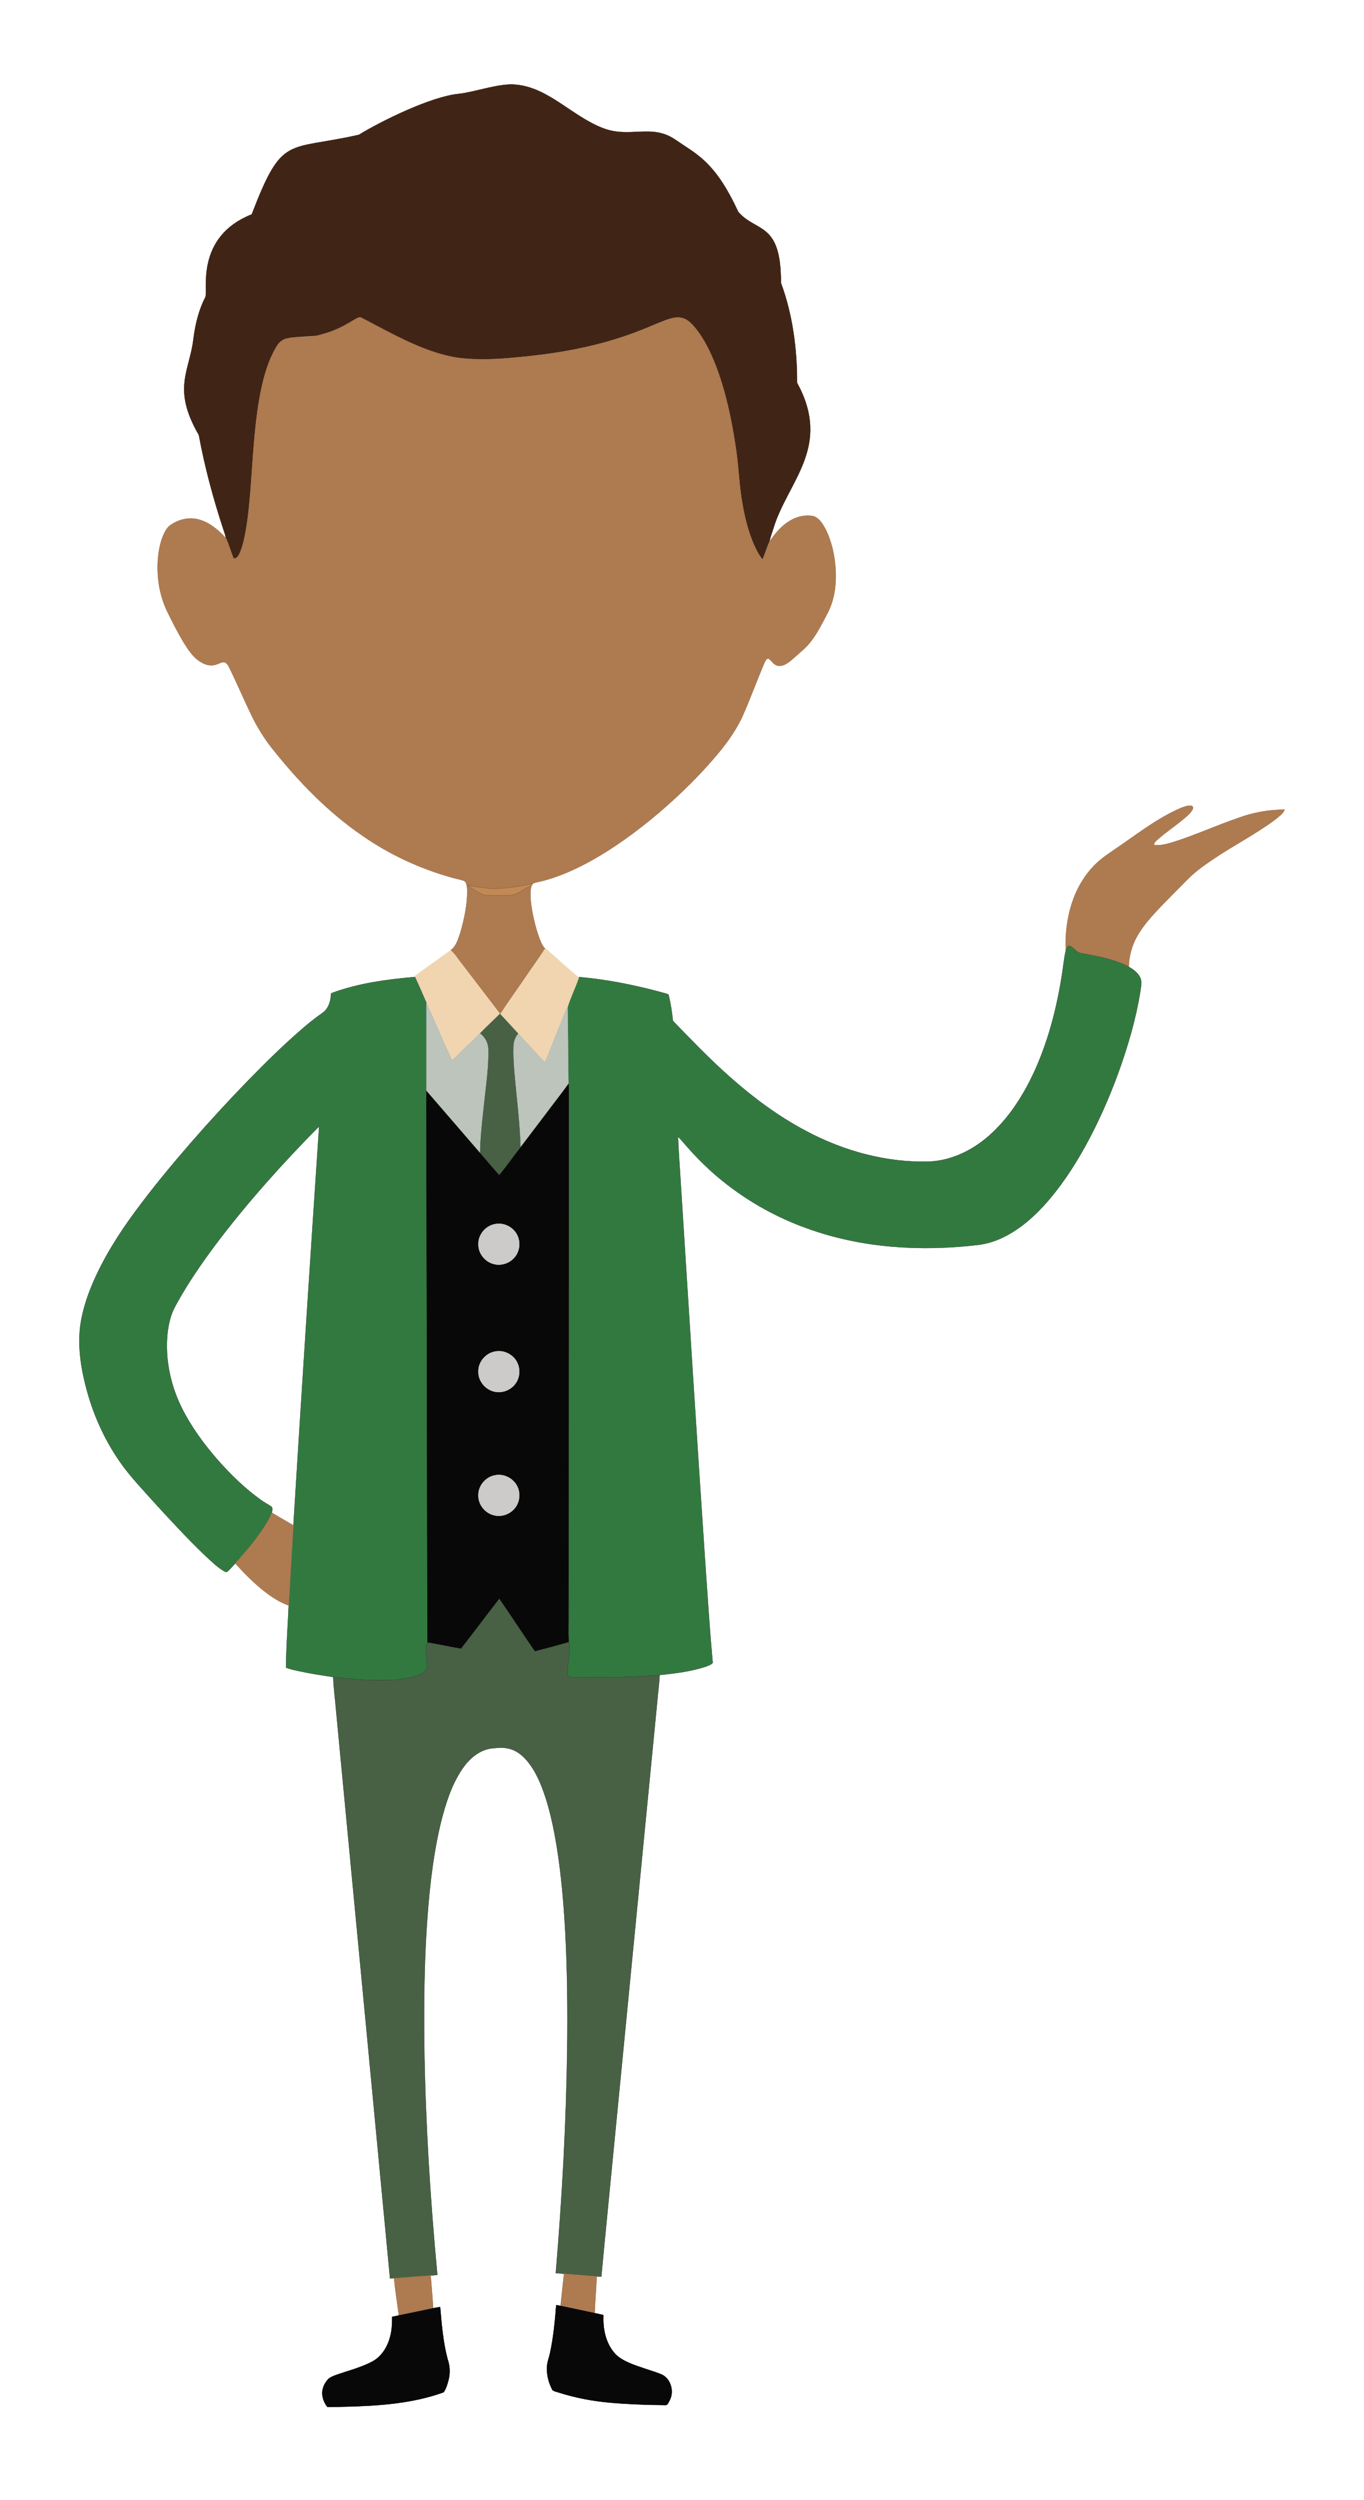 <?xml version="1.0" encoding="UTF-8"?>
<svg enable-background="new 0 0 943.29 1728.306" version="1.1" viewBox="0 0 943.29 1728.3" xml:space="preserve" xmlns="http://www.w3.org/2000/svg"><g stroke-width=".2"><path d="m316.96 64.924c11.04-1.092 28.881-7.722 39.896-6.393 22.558 2.119 38.635 21.662 59.683 29.893 19.145 7.652 33.797-3.433 50.747 8.317 14.801 10.245 27.026 14.719 43.311 49.809 12.576 14.443 29.591 6.486 29.47 48.998 8.125 22.04 11.191 45.676 11.156 69.085 24.324 44.515-6.429 68.028-16.356 100.61-0.871 3.091-2.22 6.056-2.698 9.248-1.928 3.952-2.98 8.251-4.828 12.233-2.593-2.895-4.249-6.464-5.865-9.958-3.861-8.83-6.227-18.239-7.914-27.698-2.411-13.003-2.683-26.269-4.677-39.333-2.9-19.618-6.983-39.202-14.181-57.743-3.479-8.739-7.582-17.358-13.487-24.738-2.386-3-5.145-6.036-8.89-7.259-4.103-1.269-8.412 0.05-12.284 1.47-7.35 2.799-14.489 6.122-21.884 8.785-23.399 8.709-48.097 13.431-72.866 16.079-14.378 1.465-28.876 2.839-43.33 1.601-24.93-1.898-41.524-2.17-63.66-13.603-3.61-1.772-8.929-7.372-13.152-6.123-5.986 1.737-5.037-0.118-10.952 1.83-7.702 2.628-28.078 2.079-35.906 4.037-3.343 0.68-5.875 3.227-7.4 6.162-5.155 8.755-8.045 18.617-10.184 28.484-4.294 20.54-5.372 41.553-6.917 62.43-0.841 12.248-1.843 24.517-3.962 36.624-0.972 4.923-1.943 9.912-3.972 14.529-0.826 1.767-1.978 4.063-4.299 3.781-1.933-4.642-3.202-9.54-5.341-14.096-0.332-2.009-1.067-3.912-1.702-5.835-7.038-21.401-12.928-43.204-17.006-65.37-18.719-32.232-6.343-44.231-3.761-66.382 1.274-9.993 3.63-19.991 8.286-28.982 1.968-3.927-7.335-41.627 32.053-57.218 21.35-55.583 24.122-43.629 74.116-55.015 16.051-9.833 50.096-26.415 68.758-28.263z" fill="#402416" stroke="#402416"/><path d="m460.04 221.47c3.871-1.42 8.181-2.739 12.284-1.47 3.745 1.223 6.504 4.259 8.89 7.259 5.905 7.38 10.008 15.999 13.487 24.738 7.199 18.541 11.282 38.124 14.181 57.743 1.994 13.064 2.265 26.329 4.677 39.333 1.686 9.459 4.053 18.868 7.914 27.698 1.616 3.494 3.272 7.063 5.865 9.958 1.848-3.982 2.9-8.281 4.828-12.233 4.33-6.55 9.787-12.742 17.086-16.009 4.244-1.822 9.107-2.603 13.643-1.525 3.826 1.485 6.076 5.266 7.944 8.714 4.44 8.77 6.469 18.602 7.083 28.363 0.544 10.411-0.876 21.224-5.915 30.487-4.511 8.558-8.81 17.57-16.044 24.215-2.965 2.759-6.026 5.402-9.092 8.04-2.563 2.069-5.744 4.214-9.208 3.443-2.764-0.629-3.977-3.534-6.263-4.878-1.42-0.081-1.984 1.54-2.573 2.557-5.417 12.631-10.084 25.584-15.677 38.145-4.264 8.88-9.963 16.991-16.23 24.562-12.384 14.891-26.264 28.499-40.964 41.095-15.44 13.114-31.872 25.176-49.723 34.817-9.797 5.216-20.036 9.726-30.805 12.52-2.361 0.634-4.818 0.931-7.083 1.883-8.795 1.843-17.7 3.408-26.707 3.489-6.132-0.121-12.163-1.168-18.169-2.301 2.985 2.517 6.429 4.43 9.933 6.122 3.227 1.43 6.847 0.609 10.255 0.785 3.338-0.081 6.691 0.211 10.023-0.081 5.195-0.846 9.036-4.918 13.874-6.65-1.128 4.365-0.73 8.921-0.171 13.346 1.022 7.31 2.719 14.534 5.1 21.526 1.118 3.066 2.19 6.308 4.526 8.699-4.757 7.441-10.033 14.539-14.942 21.879-5.351 7.843-10.934 15.536-16.084 23.51l-0.221-0.262c-8.694-11.418-17.424-22.815-26.168-34.193-2.688-3.237-4.783-6.998-7.979-9.771 4.043-2.91 5.291-7.994 6.811-12.46 2.693-9.434 4.772-19.191 4.687-29.043-0.216-2.215-0.116-5.085-2.114-6.509-3.131-1.032-6.409-1.581-9.56-2.552-21.683-6.167-42.398-15.833-60.899-28.735-23.223-15.908-43.063-36.252-60.637-58.13-6.388-7.692-11.735-16.215-16.084-25.212-5.064-10.456-9.58-21.169-14.685-31.6-0.876-1.707-1.596-3.75-3.378-4.717-2.104-0.77-4.068 0.8-6.046 1.319-3.464 1.354-7.36 0.448-10.446-1.42-5.774-3.222-9.313-9.052-12.706-14.499-4.133-6.937-7.758-14.171-11.287-21.431-4.994-10.748-6.887-22.805-6.142-34.595 0.438-5.9 1.455-11.83 3.751-17.313 1.057-2.447 2.351-4.903 4.405-6.66 5.351-3.987 12.324-5.991 18.934-4.581 8.065 1.666 14.519 7.254 19.996 13.104 2.14 4.556 3.408 9.454 5.341 14.096 2.321 0.282 3.474-2.014 4.299-3.781 2.029-4.616 3-9.605 3.972-14.529 2.119-12.107 3.121-24.376 3.962-36.624 1.546-20.877 2.623-41.89 6.917-62.43 2.14-9.867 5.029-19.729 10.184-28.484 1.525-2.935 4.058-5.482 7.4-6.162 7.828-1.958 16.175-0.206 23.877-2.834 16.656-4.218 24.727-12.956 27.351-11.825 22.136 11.433 47.513 26.62 72.443 28.518 14.453 1.238 28.952-0.136 43.33-1.601 24.769-2.648 49.466-7.37 72.866-16.079 7.394-2.662 14.533-5.985 21.883-8.784z" fill="#ae7a50" stroke="#9a6f4c"/><path d="m816.81 558.55c2.23-0.821 4.606-1.817 7.038-1.42 1.133 0.091 1.475 1.465 0.967 2.341-1.259 2.623-3.615 4.485-5.764 6.358-6.112 5.17-12.837 9.58-18.813 14.911-0.962 0.982-2.336 2.004-2.104 3.554 4.637 0.503 9.182-0.926 13.587-2.195 15.143-4.808 29.616-11.458 44.639-16.598 10.235-3.771 21.149-5.744 32.058-5.719-1.087 3.01-4.053 4.662-6.308 6.716-13.824 10.36-29.345 18.133-43.587 27.865-6.031 4.098-12.057 8.317-17.142 13.577-6.187 6.227-12.379 12.45-18.511 18.732-6.122 6.539-12.354 13.16-16.694 21.063-3.509 6.323-5.362 13.502-5.553 20.726-10.24-5.341-21.768-7.375-33.02-9.404-3.277-0.554-4.929-3.886-7.818-5.14-1.797-0.076-2.22 2.195-2.754 3.504-0.544-11.921 0.992-23.988 5.014-35.245 3.081-8.543 7.773-16.563 14.035-23.158 5.679-6.081 12.893-10.325 19.639-15.073 13.216-9.179 26.204-19.031 41.091-25.395z" fill="#ae7a50" stroke="#9a6f4c"/><path d="m341.64 614.41c9.006-0.081 17.912-1.646 26.707-3.489-0.191 0.408-0.363 0.836-0.519 1.269l-0.272 0.096c-4.838 1.732-8.679 5.805-13.874 6.65-3.333 0.292-6.685 0-10.023 0.081-3.408-0.176-7.028 0.644-10.255-0.785-3.504-1.691-6.947-3.604-9.933-6.122 6.006 1.132 12.037 2.18 18.169 2.3z" fill="#c38955" stroke="#704d30"/><path d="m737.03 657.42c0.534-1.309 0.957-3.579 2.754-3.504 2.89 1.254 4.541 4.586 7.818 5.14 11.252 2.029 22.78 4.063 33.02 9.404 3.297 1.873 6.63 4.294 8.11 7.924 1.092 2.623 0.342 5.487 0 8.186-3.061 19.915-8.87 39.307-15.717 58.221-6.293 17.031-13.653 33.689-22.423 49.597-8.166 14.791-17.559 28.997-28.992 41.482-9.182 9.917-19.941 18.793-32.657 23.731-3.7 1.4-7.551 2.426-11.468 2.99-39.957 4.873-81.389 2.472-119.44-11.357-20.207-7.249-39.267-17.716-56.152-30.981-10.713-8.322-20.379-17.927-29.194-28.217-1.213-1.394-2.371-2.849-3.821-3.997 0.468 11.971 1.475 23.928 2.15 35.894 5.538 87.415 11.01 174.83 16.94 262.22 1.546 21.834 2.9 43.692 4.929 65.486-1.123 1.394-3.016 1.893-4.606 2.588-10.376 3.474-21.32 4.732-32.149 5.89-17.977 1.641-36.045 1.848-54.088 1.576-2.739-0.116-5.533 0.232-8.231-0.332-1.158-0.272-1.203-1.702-1.314-2.643-0.151-3.433 0.488-6.826 0.821-10.225 0.332-3.675 1.324-7.511-0.06-11.085-0.342-6.827-0.03-13.673-0.116-20.505 0.015-116.79 0.151-233.58 0.176-350.38-0.081-5.059 0.171-10.124-0.146-15.178-0.413-12.57-0.216-25.166-0.428-37.747-0.121-5.064 0.106-10.139-0.252-15.193 2.079-7.008 5.472-13.547 7.773-20.484l0.116-0.408c18.737 1.626 37.248 5.291 55.412 10.124 2.165 0.705 4.511 1.002 6.55 2.029 1.379 5.699 2.316 11.518 2.91 17.363 5e-3 0.488 0.191 0.906 0.554 1.259 12.545 12.963 25.055 26.002 38.577 37.968 16.281 14.509 33.926 27.643 53.257 37.822 26.032 13.834 55.472 21.899 85.069 21.033 16.467-0.77 31.872-8.84 43.657-20.082 12.304-11.594 21.441-26.153 28.569-41.381 11.09-24.069 17.268-50.121 20.691-76.314 0.367-2.658 0.734-5.321 1.399-7.919z" fill="#327940" stroke="#324636"/><path d="m377.01 655.86c1.556 0.594 2.562 2.019 3.846 3.026 6.499 5.648 12.757 11.589 19.412 17.046-2.301 6.937-5.694 13.477-7.773 20.484-1.948 3.665-3.247 7.617-4.843 11.443-2.734 6.831-5.472 13.663-8.191 20.499-0.77 2.039-1.591 4.068-2.618 6.001-3.156-2.552-5.447-5.961-8.382-8.74-3.297-3.771-6.862-7.29-10.179-11.04-4.073-4.47-8.196-8.896-12.299-13.331 5.15-7.974 10.733-15.667 16.084-23.51 4.909-7.339 10.185-14.437 14.943-21.878z" fill="#F0D5B0" stroke="#F0D5B0"/><path d="m287.91 674.07c7.924-5.659 15.803-11.372 23.711-17.051 3.197 2.774 5.291 6.534 7.979 9.771 8.744 11.377 17.474 22.775 26.168 34.193-4.591 4.455-9.238 8.85-13.693 13.436-2.754 2.708-5.422 5.503-8.342 8.035-3.856 3.433-7.184 7.425-11.131 10.753-6.117-13.134-11.69-26.525-17.675-39.72-2.583-6.031-5.231-12.042-7.964-18.002-0.398-0.705 0.544-1.062 0.947-1.415z" fill="#F0D5B0" stroke="#F0D5B0"/><path d="m229.87 686.44c18.289-6.716 37.772-9.303 57.093-10.955 2.734 5.961 5.382 11.971 7.964 18.002 0.055 20.283 0.07 40.566-0.01 60.849-0.196 12.289 0.025 24.587-0.01 36.881 0.232 114.8 0.438 229.6 0.7 344.39-0.503 1.455-1.319 2.869-1.218 4.47 0.161 4.531 1.53 9.117 0.488 13.638-0.519 2.628-3.308 3.655-5.507 4.546-8.528 3.096-17.756 3.514-26.742 3.494-10.773 0.101-21.496-1.097-32.184-2.266-8.115-1.213-16.23-2.437-24.24-4.219-2.844-0.594-5.694-1.243-8.417-2.27 0.156-14.328 1.228-28.635 1.883-42.947 1.052-18.476 2.119-36.952 3.242-55.427 5.643-91.986 11.654-183.96 17.796-275.91-25.483 25.76-49.743 52.809-71.587 81.751-9.62 12.923-18.833 26.198-26.621 40.319-1.611 2.88-3.182 5.815-4.158 8.981-3.01 9.479-3.438 19.603-2.532 29.455 1.148 11.629 4.45 23.032 9.575 33.533 6.736 13.683 15.868 26.057 25.921 37.475 8.805 9.832 18.335 19.12 29.098 26.807 2.245 1.671 4.747 2.95 7.078 4.496 1.41 0.987 0.745 2.955 0.488 4.36-1.812 4.853-4.707 9.198-7.657 13.421-5.21 7.717-11.438 14.665-17.605 21.617-1.717 1.822-3.363 3.715-5.185 5.442-0.851 0.941-2.119 0.131-2.995-0.332-4.496-2.739-8.251-6.484-12.122-10.008-13.134-12.556-25.448-25.937-37.671-39.363-6.887-7.738-14.046-15.269-20.152-23.651-11.161-15.37-19.337-32.838-24.366-51.138-3.992-14.544-6.58-29.762-4.747-44.855 1.269-9.661 4.214-19.024 7.899-28.016 7.697-18.536 18.491-35.602 30.382-51.707 12.072-16.311 25.01-31.963 38.316-47.277 12.711-14.594 25.826-28.846 39.302-42.741 12.525-12.812 25.292-25.423 38.92-37.072 4.113-3.489 8.352-6.831 12.772-9.922 3.66-2.557 5.336-7.058 5.709-11.362 0.168-0.894-0.149-2.334 1.1-2.49z" fill="#327940" stroke="#324636"/><path d="m294.92 693.49c5.986 13.195 11.559 26.586 17.675 39.72 3.947-3.328 7.274-7.32 11.131-10.753 2.92-2.532 5.588-5.326 8.342-8.035 3.564 2.618 5.774 6.917 5.724 11.357 0.257 10.688-1.213 21.315-2.366 31.917-1.405 13.175-3.146 26.344-3.413 39.609-12.389-14.307-24.693-28.685-37.102-42.967 0.08-20.282 0.065-40.565 9e-3 -60.848z" fill="#bcc4bc" stroke="#a9aea9"/><path d="m387.65 707.86c1.596-3.826 2.895-7.778 4.843-11.443 0.357 5.054 0.131 10.129 0.252 15.193 0.211 12.581 0.015 25.176 0.428 37.747-4.969 6.982-10.335 13.678-15.44 20.565-5.94 7.793-11.82 15.636-17.776 23.419-0.388-12.832-1.717-25.609-3.016-38.376-0.962-10.542-2.291-21.104-1.903-31.706 0.055-3.177 1.188-6.258 3.242-8.679 3.318 3.75 6.882 7.269 10.179 11.04 2.935 2.779 5.226 6.187 8.382 8.74 1.027-1.933 1.848-3.962 2.618-6.001 2.719-6.836 5.458-13.667 8.191-20.499z" fill="#bcc4bc" stroke="#a9aea9"/><path d="m345.76 700.99 0.221 0.262c4.103 4.435 8.226 8.86 12.299 13.331-2.054 2.421-3.187 5.502-3.242 8.679-0.388 10.602 0.941 21.164 1.903 31.706 1.299 12.767 2.628 25.544 3.016 38.376-4.923 6.394-9.585 12.993-14.72 19.216-4.521-4.984-8.8-10.184-13.225-15.249 0.267-13.265 2.009-26.435 3.413-39.609 1.153-10.602 2.623-21.229 2.366-31.917 0.05-4.44-2.16-8.739-5.724-11.357 4.455-4.588 9.102-8.982 13.693-13.438z" fill="#486145" stroke="#3a5d3d"/><path d="m393.18 749.36c0.317 5.054 0.065 10.119 0.146 15.178-0.025 116.8-0.161 233.59-0.176 350.38 0.086 6.832-0.227 13.678 0.116 20.505-7.758 2.23-15.556 4.35-23.384 6.328-8.332-12.007-16.296-24.285-24.587-36.327-8.901 11.428-17.539 23.062-26.45 34.475-7.773-1.284-15.465-3.011-23.238-4.279-0.262-114.8-0.468-229.6-0.7-344.39 0.035-12.294-0.186-24.592 0.01-36.881 12.409 14.282 24.713 28.66 37.102 42.967 4.425 5.065 8.704 10.265 13.225 15.249 5.135-6.222 9.797-12.822 14.72-19.216 5.956-7.783 11.836-15.626 17.776-23.419 5.104-6.888 10.471-13.583 15.44-20.566m-50.841 96.99c-6.474 1.153-11.644 7.224-11.498 13.844-0.191 6.771 5.18 12.973 11.831 14 5.422 0.962 11.287-1.666 14.222-6.318 2.567-3.917 2.955-9.137 1.022-13.391-2.503-5.859-9.34-9.444-15.577-8.135m0 88.099c-6.474 1.153-11.644 7.224-11.498 13.844-0.186 6.771 5.175 12.968 11.825 14 5.427 0.967 11.287-1.661 14.227-6.318 2.562-3.912 2.955-9.137 1.022-13.391-2.502-5.859-9.339-9.443-15.576-8.135m-5e-3 85.583c-6.469 1.158-11.634 7.224-11.493 13.839-0.191 6.771 5.175 12.973 11.825 14.005 5.306 0.941 11.035-1.545 14.03-6.016 2.734-3.947 3.207-9.328 1.218-13.693-2.501-5.86-9.338-9.444-15.58-8.135z" fill="#080808" stroke="#080808"/><path d="m342.34 846.34c6.237-1.309 13.074 2.275 15.576 8.135 1.933 4.254 1.545 9.474-1.022 13.391-2.935 4.652-8.8 7.279-14.222 6.318-6.65-1.027-12.022-7.229-11.831-14-0.145-6.62 5.025-12.691 11.499-13.844z" fill="#CCCBCA" stroke="#CCCBCA"/><path d="m342.34 934.44c6.237-1.309 13.074 2.275 15.576 8.135 1.933 4.254 1.54 9.479-1.022 13.391-2.94 4.657-8.8 7.285-14.227 6.318-6.65-1.032-12.012-7.229-11.825-14-0.146-6.619 5.024-12.691 11.498-13.844z" fill="#CCCBCA" stroke="#CCCBCA"/><path d="m342.33 1020c6.242-1.309 13.079 2.276 15.581 8.135 1.988 4.365 1.515 9.746-1.218 13.693-2.995 4.47-8.724 6.957-14.03 6.016-6.65-1.032-12.017-7.234-11.825-14.005-0.142-6.615 5.023-12.681 11.492-13.839z" fill="#CCCBCA" stroke="#CCCBCA"/><path d="m180.31 1059.3c2.95-4.224 5.845-8.568 7.657-13.421 4.944 2.97 9.983 5.784 14.942 8.734-1.123 18.476-2.19 36.951-3.242 55.427-7.808-2.764-14.554-7.793-20.842-13.064-5.729-4.984-11.085-10.386-16.12-16.059 6.167-6.952 12.394-13.9 17.605-21.617z" fill="#ae7a50" stroke="#9a6f4c"/><path d="m345.29 1105.4c8.291 12.042 16.256 24.32 24.587 36.327 7.828-1.978 15.626-4.098 23.384-6.328 1.384 3.574 0.393 7.41 0.06 11.085-0.332 3.398-0.972 6.791-0.821 10.225 0.111 0.941 0.156 2.371 1.314 2.643 2.698 0.564 5.492 0.217 8.231 0.332 18.043 0.272 36.111 0.066 54.088-1.576-0.181 6.066-1.138 12.092-1.601 18.153-9.902 101.7-19.815 203.41-29.727 305.12-2.97 30.86-6.081 61.71-8.956 92.58-1.062 0.035-2.129 0.03-3.177-0.045-7.546-0.675-15.098-1.213-22.644-1.848-1.893-0.141-3.786-0.287-5.669-0.483 4.355-51.767 7.229-103.68 7.924-155.63 0.317-26.515 0.086-53.051-1.314-79.536-1.259-22.775-3.207-45.57-7.38-68.018-2.215-11.564-4.979-23.087-9.364-34.036-2.713-6.575-6.016-13.054-10.914-18.284-3.031-3.232-6.771-6.006-11.146-7.033-4.053-1.103-8.306-0.594-12.419-0.216-8.347 1.198-15.133 7.063-19.785 13.794-7.914 11.524-12.017 25.121-15.354 38.557-5.784 24.492-8.166 49.638-9.741 74.708-1.51 25.65-1.772 51.354-1.48 77.044 0.73 53.413 4.053 106.77 9.057 159.95-1.546 0.111-3.086 0.237-4.626 0.373-8.452 0.629-16.9 1.284-25.352 1.948-0.911 0.05-1.827 0.05-2.734 0.075-12.344-130.82-24.864-261.62-37.284-392.44-0.604-7.788-1.747-15.551-2.009-23.354 10.688 1.168 21.411 2.366 32.184 2.266 8.986 0.02 18.214-0.398 26.742-3.494 2.2-0.891 4.989-1.918 5.507-4.546 1.042-4.521-0.327-9.107-0.488-13.638-0.101-1.601 0.715-3.016 1.218-4.47 7.773 1.268 15.465 2.995 23.238 4.279 8.912-11.412 17.55-23.046 26.451-34.474z" fill="#486145" stroke="#283928"/><path d="m390.03 1572.1c7.546 0.634 15.098 1.173 22.644 1.848-0.332 8.468-1.077 16.91-1.42 25.378-7.863-1.651-15.722-3.307-23.575-4.994 0.705-7.421 1.556-14.826 2.351-22.232z" fill="#ae7a50" stroke="#9a6f4c"/><path d="m272.47 1575.2c8.452-0.665 16.9-1.319 25.352-1.948 0.715 7.526 1.223 15.073 1.777 22.619-7.924 1.692-15.863 3.313-23.797 4.949-1.117-8.539-2.477-17.062-3.332-25.62z" fill="#ae7a50" stroke="#9a6f4c"/><path d="m384.65 1593.7c1.012 0.161 2.024 0.337 3.031 0.574 7.853 1.687 15.712 3.343 23.575 4.994 2.019 0.413 4.037 0.826 6.031 1.374-0.373 8.926 1.329 18.435 7.093 25.539 2.708 3.519 6.696 5.704 10.688 7.471 6.993 3.026 14.423 4.888 21.516 7.647 7.058 2.376 9.917 11.67 6.65 18.073-0.811 1.329-1.299 3.705-3.272 3.509-12.757-0.116-25.519-0.584-38.225-1.707-11.861-1.072-23.641-3.277-34.998-6.877-1.561-0.604-3.464-0.72-4.702-1.863-2.547-4.712-3.977-10.114-3.816-15.48 0.035-3.67 1.571-7.053 2.255-10.602 2.291-10.748 3.318-21.712 4.174-32.652z" fill="#080808" stroke="#080808"/><path d="m299.6 1595.9c1.576-0.373 3.172-0.675 4.788-0.841 1.082 12.002 2.014 24.124 5.1 35.814 1.591 4.49 1.958 9.394 0.841 14.045-0.77 3.146-1.661 6.409-3.539 9.092-21.355 7.748-44.332 9.308-66.865 9.938-4.516 0.075-9.026 0.247-13.537 0.211-2.255-2.834-3.665-6.444-3.519-10.089 0.136-3.267 1.606-6.373 3.761-8.79 1.4-1.631 3.499-2.331 5.427-3.116 8.483-3.021 17.358-5.145 25.357-9.384 7.159-3.831 11.322-11.533 12.868-19.266 0.866-3.846 0.856-7.793 0.911-11.7 1.53-0.347 3.066-0.669 4.611-0.967 7.933-1.634 15.872-3.255 23.796-4.947z" fill="#080808" stroke="#080808"/></g></svg>
